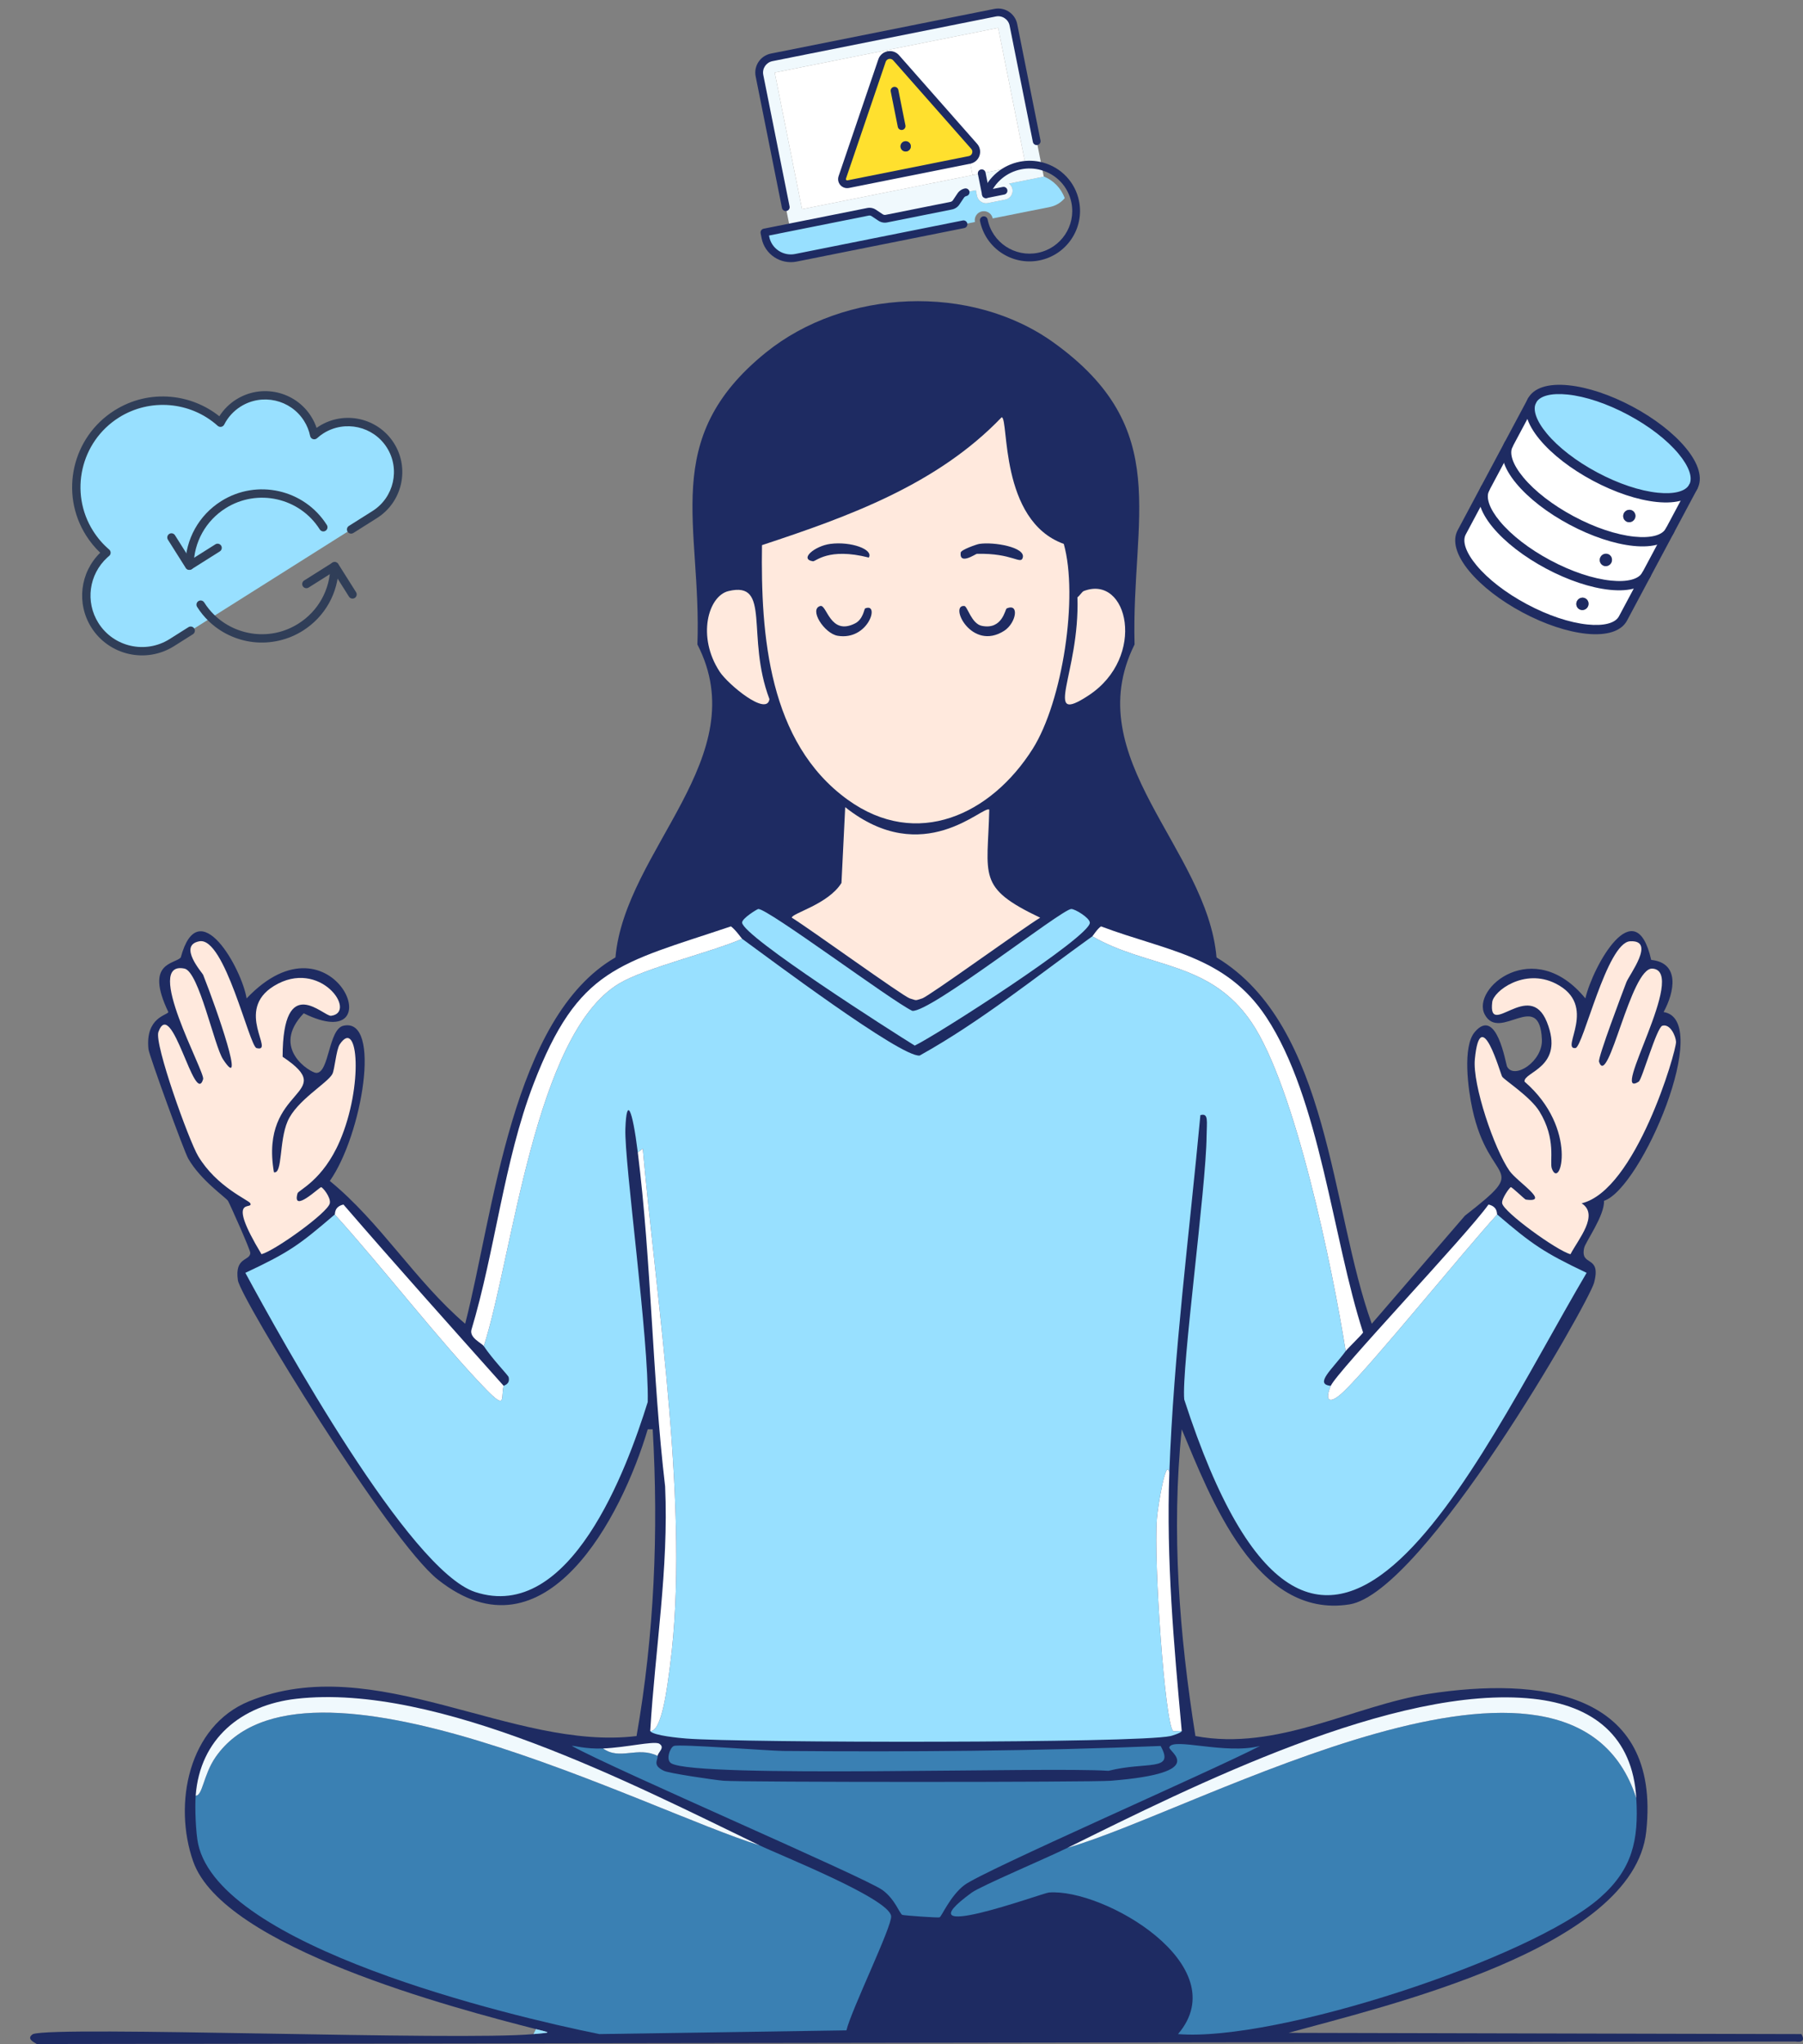 <svg width="479" height="543" viewBox="0 0 479 543" fill="none" xmlns="http://www.w3.org/2000/svg">
<rect x="0" y="0" width="479" height="543" fill="#808080" stroke="none"/>
<g clip-path="url(#clip0_3073_38060)">
<path d="M476.94 542.34L9.755 543C9.702 542.815 6.614 541.707 8.765 540.361C15.02 538.131 121.879 542.208 141.728 540.361C146.69 539.899 146.4 540.07 142.388 539.041C120.48 533.433 59.363 517.36 51.326 494.505C45.968 479.264 50.046 458.52 66.173 451.949C99.655 438.318 136.066 465.211 169.112 461.186C173.824 434.293 174.972 406.965 173.402 379.702H172.082C165.232 402.781 144.909 442.316 116.323 419.619C103.337 409.313 63.89 344.852 63.204 340.115C62.28 333.834 66.398 335.061 66.503 332.857C66.543 332.105 60.974 319.635 60.564 319.002C59.957 318.078 53.306 313.552 50.007 307.785C48.845 305.753 39.607 280.285 39.449 278.754C38.551 270.204 44.53 269.715 44.727 268.858C38.3 255.464 46.496 256.203 48.027 254.342C52.778 236.66 64.26 257.404 65.513 265.229C88.754 240.764 105.013 281.209 80.69 269.187C71.703 278.57 82.551 284.97 83.99 285.022C87.5 285.141 87.223 273.384 91.248 272.486C101.542 270.19 96.171 301.596 87.619 313.723C101.12 324.755 110.266 340.247 123.582 351.661C131.197 322.063 135.908 270.309 163.504 254.342C166.051 225.707 200.667 201.097 185.279 171.209C186.454 139.473 175.012 116.684 203.426 93.684C224.383 76.714 257.957 75.183 279.97 91.045C311.855 114.018 300.518 137.441 301.416 171.209C286.305 201.493 320.71 225.404 323.191 254.342C353.308 272.539 353.466 321.298 364.433 351.661L389.178 322.96C407.034 309.039 395.684 315.465 391.158 294.589C390.062 289.549 388.452 278.055 391.818 274.136C397.664 267.314 400.013 282.66 400.396 283.373C402.296 286.883 409.911 281.948 409.634 276.115C409.001 262.537 398.416 276.947 394.457 269.517C390.735 262.55 407.522 248.497 421.182 265.229C423.175 256.691 434.432 236.317 438.668 255.002C446.362 255.794 444.884 263.5 441.968 268.858C455.178 270.877 436.082 315.742 426.131 319.002C426.329 322.894 421.195 329.941 420.852 331.538C419.756 336.644 425.51 333.187 423.491 340.775C422.092 346.04 378.224 423.103 358.494 426.217C333.644 430.15 321.581 397.846 313.953 379.702C311.142 406.899 313.32 434.293 317.583 461.186C339.398 465.29 359.788 453.005 379.61 449.97C408.605 445.523 441.426 448.953 437.348 486.588C433.983 517.69 367.812 532.958 342.328 540.031L478.59 540.361C479.54 542.102 478.801 542.604 476.94 542.34Z" fill="#1E2B62"/>
<path d="M141.729 540.361L142.388 539.041C146.4 540.07 146.691 539.899 141.729 540.361Z" fill="#98E0FF"/>
<path d="M434.71 477.681C435.383 488.937 433.628 496.564 425.142 504.072C406.811 520.29 339.108 542.499 312.964 540.361C328.537 522.111 293.142 501.578 278.651 502.753C276.936 502.898 238.611 516.991 258.195 502.753C260.597 501.011 278.097 493.595 283.6 490.877C318.481 480.901 417.342 424.172 434.71 477.681Z" fill="#3A80B3"/>
<path d="M160.205 464.485C164.732 467.731 169.312 463.825 174.722 466.464C174.696 467.797 173.337 468.932 176.372 470.423C177.705 471.083 189.939 472.877 192.209 473.062C197.422 473.471 290.014 473.471 295.148 473.062C321.648 470.924 310.233 465.29 310.655 464.155C311.645 461.489 325.476 466.174 334.74 463.825C321.701 470.581 261.323 496.92 256.216 500.773C252.468 503.597 250.132 509.179 249.617 509.35C249.142 509.509 240.181 508.862 239.719 508.691C238.994 508.413 237.832 504.56 234.44 502.093C229.861 498.767 163.148 470.053 151.957 463.825C152.313 463.627 155.415 464.683 160.205 464.485Z" fill="#3A80B3"/>
<path d="M179.01 463.825C180.343 463.244 204.098 465.105 208.044 465.145C241.487 465.422 274.889 465.184 308.344 463.825C312.172 470.726 304.702 467.837 294.487 470.423C278.188 469.314 185.398 472.468 178.35 468.444C176.793 467.559 177.981 464.261 179.01 463.825Z" fill="#3A80B3"/>
<path d="M201.776 490.217C207.372 492.922 236.221 504.336 236.749 509.021C237.04 511.686 226.125 534.027 224.872 539.371L159.215 540.361C134.562 535.373 58.585 517.163 52.646 489.887C52 486.891 51.749 480.188 51.986 477.021C53.834 477.087 54.019 471.479 57.265 466.794C80.559 433.119 171.964 481.072 201.776 490.217Z" fill="#3A80B3"/>
<path d="M201.776 490.216C171.963 481.072 80.559 433.118 57.265 466.794C54.019 471.478 53.834 477.087 51.986 477.021C53.121 461.872 64.102 452.952 78.711 451.289C116.205 447.014 168.202 473.999 201.776 490.216Z" fill="#F0F9FD"/>
<path d="M434.709 477.681C417.341 424.172 318.48 480.901 283.6 490.877C316.54 474.593 370.768 447.37 407.325 451.289C423.307 453.005 433.746 461.318 434.709 477.681Z" fill="#F0F9FD"/>
<path d="M174.722 466.465C169.311 463.826 164.732 467.731 160.205 464.485C166.315 464.235 173.35 462.506 175.052 463.166C176.9 464.221 174.749 465.501 174.722 466.465Z" fill="#F0F9FD"/>
<path d="M357.505 358.919C353.955 363.762 349.045 367.721 353.546 368.156C351.869 372.115 353.11 373.329 356.845 369.806C364.169 362.891 388.228 333.095 397.757 322.631C407.008 330.548 410.057 332.686 421.512 338.136C391.29 389.454 350.576 482.643 314.613 371.785C313.822 363.656 320.42 315.597 320.552 301.847C320.592 297.941 321.159 295.593 318.903 296.239C315.973 327.751 311.802 359.605 310.654 391.249C309.836 386.855 307.619 399.984 307.355 403.455C306.484 415.186 309.466 457.491 311.644 459.867C311.763 459.999 313.056 459.788 313.954 459.867C313.822 460.329 311.38 461.107 310.984 461.186C301.891 463.152 196.999 463.02 182.31 461.846C180.594 461.714 173.56 461.068 172.742 459.867C175.843 460.078 177.269 448.149 178.021 442.382C183.313 401.924 174.51 346.924 170.762 305.146L169.443 306.136C167.965 294.26 166.447 291.251 166.143 299.868C165.827 308.802 172.425 355.792 172.082 372.445C166.5 390.378 151.468 431.245 126.221 422.919C108.642 417.112 74.87 356.029 65.184 338.136C76.942 332.607 79.41 330.786 88.939 322.631C101.014 335.906 117.445 357.098 129.191 369.146C134.707 374.807 132.978 371.152 133.81 368.156C133.849 368.024 135.591 367.773 135.13 365.847C135.011 365.332 130.906 361.176 128.531 357.599C136.185 333.834 141.992 274.704 164.494 261.27C171.488 257.087 188.777 253.036 197.157 249.394C203.518 253.999 239.481 281.051 244.338 280.404C260.676 271.299 275.114 259.568 290.198 248.734C304.993 257.285 321.304 255.134 332.43 271.497C344.057 288.586 353.994 336.816 357.505 358.919Z" fill="#98E0FF"/>
<path d="M201.447 241.477C203.888 241.279 236.895 265.942 242.358 268.528C246.991 269.135 282.069 241.53 284.59 241.477C285.606 241.45 289.486 243.826 289.539 245.106C289.71 248.787 249.023 274.862 243.018 277.765C237.093 274.11 197.435 248.814 197.157 245.106C197.078 243.984 201.169 241.503 201.447 241.477Z" fill="#98E0FF"/>
<path d="M357.506 358.919C353.995 336.816 344.058 288.585 332.431 271.497C321.305 255.134 304.993 257.285 290.199 248.734C290.344 248.628 291.519 246.741 292.509 246.095C309.771 252.627 325.568 253.801 336.39 270.177C350.749 291.91 354.035 329.083 362.125 353.97C362.085 354.3 358.034 358.206 357.506 358.919Z" fill="white"/>
<path d="M197.157 249.394C188.777 253.036 171.488 257.087 164.494 261.27C141.992 274.703 136.186 333.833 128.531 357.599C128.003 356.807 124.73 355.448 125.232 353.31C131.553 332.289 133.876 308.445 141.728 287.991C153.632 257.008 164.454 256.084 194.188 246.095C195.481 247.045 196.973 249.262 197.157 249.394Z" fill="white"/>
<path d="M172.743 459.867C174.036 438.213 177.692 416.69 176.702 394.878C173.244 365.451 173.099 335.51 169.443 306.136L170.763 305.146C174.511 346.924 183.314 401.924 178.022 442.382C177.269 448.149 175.844 460.078 172.743 459.867Z" fill="white"/>
<path d="M133.81 368.156C132.979 371.151 134.708 374.806 129.191 369.145C117.446 357.098 101.015 335.905 88.939 322.63C89.071 322.512 88.728 320.545 91.249 319.991C105.238 336.196 119.557 352.176 133.81 368.156Z" fill="white"/>
<path d="M397.756 322.63C388.228 333.095 364.169 362.891 356.845 369.805C353.11 373.329 351.869 372.115 353.545 368.156C355.103 364.474 389.534 328.278 395.447 319.991C397.967 320.545 397.624 322.512 397.756 322.63Z" fill="white"/>
<path d="M310.654 391.248C309.822 414.367 311.855 436.892 313.953 459.866C313.056 459.787 311.762 459.998 311.644 459.866C309.466 457.491 306.483 415.185 307.354 403.454C307.618 399.984 309.836 386.854 310.654 391.248Z" fill="white"/>
<path d="M433.061 250.054C440.016 249.658 432.81 258.988 432.071 260.941C431.081 263.553 424.456 280.998 424.812 282.054C427.241 289.364 433.219 256.916 438.999 257.312C448.581 257.972 427.373 292.505 435.37 287.332C436.228 286.778 440.134 272.922 441.639 272.487C443.737 271.88 445.215 275.298 445.268 276.776C445.347 279.336 434.578 316.218 420.193 319.662C424.918 322.71 419.362 329.123 417.224 333.188C413.634 332.251 399.473 322.011 399.077 319.662C398.866 318.461 401.07 315.413 401.387 315.373C401.691 315.334 405.095 318.633 405.346 318.672C412.103 319.609 403.116 313.988 401.057 311.085C397.005 305.345 391.159 288.137 391.819 281.394C393.297 266.127 398.602 285.261 399.077 286.013C399.645 286.91 406.56 291.317 408.975 295.25C413.555 302.719 411.615 308.591 412.275 310.425C414.479 316.495 419.428 299.763 405.016 287.332C404.739 284.68 415.812 283.598 410.955 271.497C406.31 259.925 395.263 276.155 396.438 266.219C396.781 263.263 404.99 257.114 413.265 261.271C424.799 267.05 414.452 278.834 418.544 278.425C420.576 278.227 426.858 250.397 433.061 250.054Z" fill="#FFE9DD"/>
<path d="M52.976 250.054C59.694 248.814 66.239 277.924 68.153 278.425C73.194 279.731 62.175 268.436 72.772 261.93C84.993 254.422 95.062 268.977 87.949 269.848C85.969 270.085 75.121 258.024 75.082 280.734C90.549 291.08 68.839 288.427 72.772 311.414C75.095 311.982 74.105 303.233 76.401 297.889C78.777 292.36 86.92 287.794 88.279 285.353C88.926 284.205 89.295 278.874 90.259 277.435C95.181 270.059 96.58 288.48 90.259 303.167C85.745 313.631 79.278 316.152 79.041 317.023C77.523 322.473 84.874 315.373 85.31 315.373C85.706 315.373 87.949 318.078 87.619 319.662C87.118 322.129 73.115 332.185 69.473 333.188C59.746 317.075 67.388 321.641 66.503 319.662C66.121 318.804 57.608 315.4 52.646 307.126C50.218 303.088 40.927 277.303 42.088 274.136C45.625 264.49 51.749 294.22 53.966 286.672C54.52 284.772 37.878 255.003 49.017 257.312C52.844 258.104 56.922 277.858 59.245 281.394C65.434 290.829 57.754 268.502 53.966 258.961C53.768 258.447 47.169 251.123 52.976 250.054Z" fill="#FFE9DD"/>
<path d="M224.543 214.426C245.328 230.96 261.178 213.819 262.815 215.086C262.419 232.781 259.384 235.724 276.342 243.786C271.618 246.65 246.807 264.662 244.998 265.229C243.019 265.836 243.679 265.836 241.699 265.229C239.891 264.662 214.988 246.637 210.355 243.786C210.355 242.599 220.056 240.237 223.553 234.549L224.543 214.426Z" fill="#FFE9DD"/>
<path d="M287.89 157.023C299.688 152.458 304.716 174.547 289.21 184.735C276.659 192.982 286.9 178.928 286.24 158.673C286.821 158.264 287.494 157.182 287.89 157.023Z" fill="#FFE9DD"/>
<path d="M193.528 157.023C205.01 154.266 198.094 169.005 204.416 185.724C203.756 190.409 193.436 181.832 191.218 178.467C185.095 169.203 188.117 158.33 193.528 157.023Z" fill="#FFE9DD"/>
<path d="M266.114 110.839C268.067 111.103 265.414 138.286 282.61 144.488C286.543 158.462 282.294 186.345 274.362 198.921C263.329 216.392 243.599 225.734 225.202 212.446C204.165 197.245 202.08 168.702 202.437 144.818C225.466 137.217 248.984 128.732 266.114 110.839Z" fill="#FFE9DD"/>
<path d="M256.215 160.982C257.007 161.061 258.103 165.706 260.834 166.26C266.311 167.382 267.024 161.827 267.433 161.642C270.917 160.111 269.954 165.548 266.773 167.58C258.076 173.135 252.058 160.56 256.215 160.982Z" fill="#1E2B62"/>
<path d="M217.943 160.982C219.672 160.533 220.543 168.992 227.181 165.601C229.319 164.505 229.596 161.734 229.82 161.642C233.846 159.9 230.744 170.246 222.562 168.9C218.972 168.306 214.828 161.8 217.943 160.982Z" fill="#1E2B62"/>
<path d="M260.175 144.488C264.029 143.894 272.462 145.372 271.723 148.116C271.182 150.135 269.07 146.889 259.515 147.127C259.238 147.127 254.817 150.228 255.226 146.797C255.318 146.045 259.475 144.593 260.175 144.488Z" fill="#1E2B62"/>
<path d="M220.584 144.488C226.087 143.762 232.131 145.979 230.812 148.117C220.029 145.372 216.717 149.225 215.965 149.107C212.256 148.526 216.493 145.029 220.584 144.488Z" fill="#1E2B62"/>
<path d="M210.026 200.569L221.573 213.435V232.569C220.755 236.488 204.14 245.329 203.757 238.507C203.651 236.567 211.53 223.767 210.026 200.569Z" fill="#1E2B62"/>
<path d="M274.032 203.869C274.666 222.897 283.125 236.713 282.941 238.508C282.254 245.159 265.52 236.674 265.124 231.91C265.494 217.131 262.471 213.74 274.032 203.869Z" fill="#1E2B62"/>
<path d="M233.12 83.127C280.472 78.311 309.467 110.97 298.447 157.683C295.306 153.949 291.769 154.213 287.23 154.384C287.85 139.077 279.14 142.653 273.702 132.941C268.951 124.443 270.179 114.757 268.753 105.56C266.14 104.451 256.651 122.173 221.243 135.91C210.091 140.238 196.471 137.441 199.797 153.394C198.939 155.321 193.832 152.787 187.92 157.353C186.56 145.147 185.254 129.576 188.579 117.766C193.264 101.166 216.201 84.842 233.12 83.127Z" fill="#1E2B62"/>
<path d="M293.828 184.075C296.018 213.093 317.372 228.4 320.222 254.013C305.798 244.683 288.588 248.603 281.62 229.931C279.377 223.926 276.552 204.172 277.661 198.261C279.548 188.126 287.862 190.422 293.828 184.075Z" fill="#1E2B62"/>
<path d="M192.868 184.075C195.006 186.173 197.5 187.928 200.126 189.354C203.571 191.227 209.364 184.339 207.055 214.755C204.574 247.613 193.699 242.216 167.133 252.693C168.862 228.994 189.779 216.999 192.868 184.075Z" fill="#1E2B62"/>
<g clip-path="url(#clip1_3073_38060)">
<path d="M419.621 161.874C420.406 162.294 421.399 161.98 421.828 161.178C422.256 160.376 421.963 159.376 421.178 158.957C420.392 158.538 419.399 158.851 418.971 159.653C418.543 160.456 418.835 161.455 419.621 161.874ZM431.176 164.294C428.599 169.122 416.907 167.922 405.08 161.61C393.254 155.297 385.75 146.25 388.327 141.422L394.555 129.754C391.978 134.582 399.482 143.628 411.308 149.941C423.135 156.253 434.827 157.453 437.404 152.625L431.176 164.294Z" fill="white"/>
<path d="M425.849 150.206C426.635 150.626 427.628 150.312 428.056 149.51C428.484 148.708 428.192 147.708 427.406 147.289C426.621 146.87 425.628 147.183 425.2 147.985C424.771 148.788 425.064 149.787 425.849 150.206ZM437.405 152.626C434.828 157.454 423.135 156.254 411.309 149.942C399.482 143.629 391.978 134.582 394.555 129.754L400.783 118.086C398.206 122.914 405.71 131.961 417.537 138.273C429.363 144.586 441.056 145.785 443.633 140.957L437.405 152.626Z" fill="white"/>
<path d="M432.078 138.537C432.863 138.957 433.856 138.643 434.285 137.841C434.713 137.039 434.42 136.04 433.635 135.62C432.849 135.201 431.856 135.514 431.428 136.316C431 137.119 431.292 138.118 432.078 138.537ZM443.633 140.957C441.056 145.785 429.364 144.585 417.537 138.273C405.711 131.96 398.207 122.913 400.784 118.086L407.012 106.417C404.435 111.245 411.939 120.292 423.765 126.604C435.592 132.917 447.284 134.116 449.861 129.288L443.633 140.957Z" fill="white"/>
<path d="M449.862 129.289C447.285 134.117 435.593 132.917 423.766 126.604C411.94 120.292 404.436 111.245 407.012 106.417C409.589 101.59 421.282 102.789 433.108 109.102C444.935 115.414 452.439 124.461 449.862 129.289Z" fill="#98E0FF"/>
<path d="M433.635 135.621C434.421 136.04 434.713 137.04 434.285 137.842C433.857 138.644 432.864 138.957 432.078 138.538C431.293 138.119 431 137.119 431.429 136.317C431.857 135.515 432.85 135.201 433.635 135.621Z" fill="#1E2B62"/>
<path d="M427.407 147.289C428.192 147.708 428.485 148.707 428.057 149.51C427.628 150.312 426.635 150.625 425.85 150.206C425.064 149.787 424.772 148.787 425.2 147.985C425.628 147.183 426.621 146.869 427.407 147.289Z" fill="#1E2B62"/>
<path d="M421.178 158.958C421.964 159.377 422.256 160.376 421.828 161.179C421.4 161.981 420.407 162.294 419.621 161.875C418.836 161.456 418.543 160.456 418.971 159.654C419.4 158.852 420.393 158.538 421.178 158.958Z" fill="#1E2B62"/>
<path d="M423.181 127.698C417.329 124.574 412.309 120.689 409.047 116.757C405.543 112.534 404.439 108.659 405.94 105.845C407.442 103.032 411.276 101.792 416.735 102.354C421.817 102.876 427.839 104.884 433.691 108.007C439.544 111.131 444.563 115.017 447.826 118.949C451.33 123.171 452.434 127.047 450.932 129.86C449.431 132.673 445.596 133.913 440.138 133.352C435.055 132.83 429.034 130.822 423.181 127.698ZM432.524 110.195C426.937 107.213 421.228 105.3 416.447 104.81C412.109 104.363 409.06 105.158 408.083 106.989C407.106 108.819 408.142 111.795 410.927 115.151C413.997 118.851 418.763 122.528 424.349 125.51C429.936 128.492 435.645 130.406 440.426 130.896C444.764 131.342 447.813 130.547 448.79 128.717C449.767 126.886 448.731 123.911 445.945 120.555C442.876 116.855 438.11 113.177 432.524 110.195Z" fill="#1E2B62"/>
<path d="M416.954 139.367C411.101 136.243 406.082 132.357 402.82 128.425C399.315 124.203 398.211 120.327 399.713 117.514C400.035 116.91 400.777 116.676 401.368 116.992C401.959 117.307 402.178 118.054 401.855 118.657C400.878 120.488 401.915 123.463 404.7 126.819C407.77 130.519 412.535 134.197 418.122 137.179C423.708 140.161 429.418 142.074 434.198 142.564C438.537 143.011 441.585 142.216 442.563 140.385C442.885 139.782 443.627 139.548 444.218 139.863C444.809 140.178 445.027 140.925 444.705 141.529C443.203 144.342 439.369 145.582 433.911 145.021C428.828 144.498 422.807 142.49 416.954 139.367Z" fill="#1E2B62"/>
<path d="M410.725 151.036C404.873 147.912 399.854 144.026 396.591 140.094C393.087 135.872 391.983 131.996 393.484 129.183C393.807 128.579 394.549 128.345 395.14 128.661C395.731 128.976 395.949 129.723 395.627 130.326C394.65 132.157 395.686 135.132 398.471 138.488C401.541 142.188 406.307 145.866 411.893 148.848C417.48 151.83 423.189 153.743 427.97 154.233C432.308 154.68 435.357 153.885 436.334 152.054C436.656 151.451 437.398 151.217 437.989 151.532C438.58 151.847 438.799 152.594 438.477 153.198C436.975 156.011 433.14 157.251 427.682 156.689C422.6 156.167 416.578 154.159 410.725 151.036Z" fill="#1E2B62"/>
<path d="M404.496 162.703C398.643 159.579 393.624 155.694 390.362 151.762C386.857 147.54 385.753 143.664 387.255 140.85L405.94 105.845C406.262 105.241 407.004 105.007 407.595 105.323C408.186 105.638 408.404 106.385 408.082 106.988L389.397 141.994C388.42 143.825 389.457 146.8 392.242 150.156C395.312 153.856 400.077 157.534 405.664 160.515C411.25 163.497 416.96 165.411 421.74 165.901C426.079 166.347 429.128 165.552 430.105 163.722L448.789 128.716C449.111 128.113 449.853 127.879 450.444 128.194C451.035 128.51 451.254 129.256 450.932 129.86L432.247 164.865C430.745 167.679 426.911 168.919 421.453 168.357C416.37 167.835 410.349 165.827 404.496 162.703Z" fill="#1E2B62"/>
</g>
</g>
<g clip-path="url(#clip2_3073_38060)">
<path d="M277.377 46.91C279.872 47.949 281.908 49.989 282.858 52.637C281.886 53.811 280.515 54.672 278.909 54.993L263.729 58.028C263.487 56.818 262.384 56.004 261.173 56.12C261.087 56.11 260.992 56.129 260.898 56.148C259.589 56.409 258.746 57.668 259.007 58.972L211.443 68.482C207.719 69.227 204.095 66.82 203.353 63.109L203.084 61.765L230.597 56.264C231.123 56.158 231.678 56.271 232.115 56.561L233.96 57.786C234.397 58.077 234.953 58.189 235.479 58.084L252.723 54.636C253.249 54.531 253.719 54.213 254.011 53.777L255.243 51.937C255.534 51.501 256.004 51.184 256.53 51.078L259.256 50.533L259.565 52.08C259.796 53.236 261.061 54.227 262.397 53.96L267.079 53.024C268.374 52.765 269.231 51.503 268.97 50.199C268.852 49.608 268.515 49.116 268.067 48.772L277.377 46.91Z" fill="#98E0FF"/>
<path d="M261.928 51.608C263.417 47.828 266.79 44.833 271.094 43.972L272.443 43.703L265.185 7.402L205.815 19.273L213.073 55.573L260.812 46.028L261.928 51.608ZM276.744 44.157L277.298 46.926L268.068 48.772C268.516 49.116 268.853 49.608 268.971 50.199C269.232 51.503 268.376 52.765 267.08 53.024L262.398 53.96C261.062 54.227 259.798 53.236 259.566 52.08L259.257 50.534L256.532 51.078C256.005 51.184 255.536 51.501 255.244 51.937L254.012 53.778C253.72 54.213 253.251 54.531 252.724 54.636L235.48 58.084C234.954 58.189 234.398 58.077 233.961 57.786L232.117 56.561C231.68 56.271 231.124 56.159 230.598 56.264L209.832 60.416L201.767 20.082C201.321 17.85 202.769 15.687 205.009 15.239L264.379 3.369C266.619 2.921 268.787 4.361 269.233 6.593L276.744 44.157Z" fill="#F0F9FD"/>
<path d="M265.184 7.402L272.442 43.702L258.382 46.513L257.576 42.48C258.358 42.323 258.99 41.764 259.236 41.029C259.493 40.279 259.329 39.459 258.806 38.878L238.061 15.342C237.551 14.758 236.753 14.485 235.984 14.638L235.715 13.294L265.184 7.402Z" fill="white"/>
<path d="M260.811 46.028L271.092 43.972C266.788 44.833 263.416 47.828 261.926 51.608L260.811 46.028Z" fill="#F0F9FD"/>
<path d="M258.807 38.879C259.33 39.459 259.494 40.279 259.237 41.03C258.991 41.764 258.359 42.324 257.577 42.48L225.328 48.928C224.856 49.023 224.359 48.856 224.033 48.488C223.707 48.12 223.605 47.609 223.764 47.144L234.324 16.09C234.57 15.355 235.202 14.796 235.985 14.639C236.767 14.482 237.552 14.759 238.062 15.342L258.807 38.879ZM241.957 38.613C241.809 37.873 241.081 37.39 240.339 37.538C239.597 37.686 239.11 38.413 239.258 39.152C239.406 39.892 240.134 40.375 240.876 40.227C241.618 40.078 242.105 39.352 241.957 38.613Z" fill="#FFE02E"/>
<path d="M257.576 42.48L258.382 46.513L213.073 55.573L205.814 19.273L235.715 13.294L235.984 14.638C235.201 14.795 234.57 15.355 234.324 16.089L223.764 47.143C223.604 47.608 223.706 48.119 224.033 48.488C224.359 48.856 224.855 49.022 225.327 48.928L257.576 42.48Z" fill="white"/>
<path d="M240.338 37.538C241.08 37.389 241.808 37.873 241.956 38.612C242.104 39.352 241.617 40.078 240.875 40.227C240.133 40.375 239.405 39.892 239.257 39.152C239.109 38.413 239.595 37.686 240.338 37.538Z" fill="#1E2B62"/>
<path d="M256.173 60.588L211.646 69.491C207.368 70.346 203.194 67.574 202.342 63.312L202.073 61.967C201.961 61.411 202.325 60.868 202.883 60.757L230.396 55.256C231.185 55.098 232.021 55.261 232.689 55.706L234.533 56.931C234.746 57.072 235.025 57.126 235.278 57.076L252.522 53.628C252.775 53.577 253.01 53.42 253.154 53.208L254.386 51.368C254.831 50.702 255.54 50.228 256.329 50.07C256.888 49.959 257.432 50.32 257.543 50.876C257.654 51.433 257.291 51.975 256.733 52.087C256.48 52.138 256.244 52.295 256.101 52.507L254.869 54.347C254.423 55.013 253.715 55.487 252.925 55.645L235.681 59.093C234.892 59.25 234.056 59.087 233.388 58.642L231.543 57.417C231.331 57.276 231.052 57.222 230.799 57.272L204.298 62.571L204.365 62.907C204.996 66.058 208.08 68.107 211.243 67.474L255.77 58.571C256.328 58.46 256.872 58.821 256.984 59.377C257.095 59.934 256.731 60.477 256.173 60.588Z" fill="#1E2B62"/>
<path d="M208.957 56.047C208.399 56.158 207.855 55.797 207.743 55.241L200.754 20.285C200.198 17.505 202.016 14.789 204.806 14.232L264.176 2.361C266.966 1.803 269.688 3.611 270.244 6.391L276.427 37.313C276.538 37.87 276.175 38.412 275.616 38.524C275.058 38.636 274.514 38.274 274.403 37.718L268.22 6.795C267.886 5.127 266.254 4.043 264.579 4.377L205.209 16.248C203.534 16.583 202.444 18.211 202.778 19.88L209.767 54.836C209.879 55.392 209.515 55.935 208.957 56.047Z" fill="#1E2B62"/>
<path d="M239.732 34.513C239.174 34.624 238.63 34.263 238.519 33.707L236.637 24.296C236.526 23.739 236.889 23.196 237.448 23.085C238.006 22.973 238.55 23.334 238.661 23.891L240.543 33.302C240.654 33.858 240.291 34.401 239.732 34.513Z" fill="#1E2B62"/>
<path d="M257.778 43.489L225.529 49.936C224.696 50.103 223.825 49.809 223.258 49.169C222.69 48.526 222.509 47.623 222.787 46.811L233.346 15.76C233.71 14.676 234.642 13.858 235.783 13.63C236.923 13.402 238.085 13.801 238.84 14.665L259.583 38.199C260.345 39.046 260.591 40.261 260.215 41.36C259.852 42.443 258.918 43.261 257.779 43.488L257.778 43.489ZM236.186 15.647C235.771 15.73 235.433 16.023 235.303 16.414L224.742 47.472C224.701 47.591 224.725 47.715 224.809 47.807C224.89 47.899 225.015 47.942 225.128 47.919L257.376 41.471C257.791 41.389 258.129 41.096 258.259 40.704C258.396 40.301 258.311 39.867 258.04 39.565L237.285 16.021C237.015 15.714 236.586 15.567 236.186 15.647Z" fill="#1E2B62"/>
<path d="M276.134 69.181C268.88 70.631 261.803 65.931 260.358 58.703C260.246 58.147 260.61 57.604 261.168 57.492C261.726 57.381 262.27 57.742 262.382 58.298C263.604 64.414 269.593 68.391 275.731 67.164C281.869 65.937 285.868 59.962 284.645 53.847C283.798 49.607 280.667 46.276 276.474 45.15C274.8 44.696 273.011 44.638 271.296 44.981C267.457 45.748 264.314 48.366 262.889 51.982C262.68 52.511 262.082 52.772 261.551 52.564C261.02 52.357 260.759 51.761 260.969 51.231C262.653 46.961 266.362 43.868 270.894 42.962C272.921 42.557 275.038 42.626 277.017 43.162C281.968 44.492 285.669 48.429 286.671 53.44C288.116 60.668 283.39 67.728 276.136 69.179L276.134 69.181Z" fill="#1E2B62"/>
<path d="M266.811 51.679L262.128 52.615C261.57 52.727 261.026 52.366 260.915 51.809L259.799 46.23C259.688 45.674 260.051 45.131 260.61 45.019C261.168 44.908 261.712 45.269 261.823 45.825L262.737 50.397L266.407 49.663C266.966 49.551 267.51 49.912 267.621 50.469C267.732 51.025 267.369 51.568 266.811 51.679Z" fill="#1E2B62"/>
</g>
<g clip-path="url(#clip3_3073_38060)">
<path d="M103.725 118.319C107.649 124.537 105.779 132.767 99.549 136.698L45.648 170.709C38.729 175.076 29.576 173.014 25.218 166.107C21.342 159.964 22.563 152.038 27.753 147.294C27.93 147.13 28.095 146.973 28.287 146.834C26.578 145.376 25.062 143.639 23.799 141.637C17.04 130.927 20.261 116.754 30.991 109.984C39.878 104.376 51.132 105.602 58.578 112.291C59.618 110.218 61.223 108.401 63.329 107.072C69.559 103.141 77.793 104.996 81.716 111.214C82.585 112.59 83.171 114.075 83.481 115.594C84.049 115.078 84.661 114.604 85.338 114.177C91.568 110.246 99.802 112.1 103.725 118.319Z" fill="#98E0FF"/>
<path d="M100.14 137.637L93.873 141.592C93.354 141.919 92.667 141.764 92.341 141.247C92.014 140.729 92.17 140.042 92.689 139.715L98.956 135.76C104.658 132.162 106.376 124.604 102.784 118.912C99.193 113.221 91.631 111.518 85.93 115.115C85.329 115.494 84.772 115.92 84.226 116.416C83.93 116.683 83.513 116.774 83.134 116.65C82.754 116.527 82.47 116.209 82.392 115.817C82.102 114.397 81.558 113.048 80.775 111.808C77.184 106.116 69.622 104.413 63.92 108.011C62.051 109.19 60.546 110.842 59.569 112.788C59.414 113.098 59.121 113.317 58.782 113.383C58.441 113.447 58.09 113.349 57.833 113.118C50.61 106.63 39.816 105.727 31.58 110.924C21.385 117.357 18.315 130.868 24.736 141.045C25.916 142.916 27.354 144.58 29.007 145.991C29.267 146.212 29.408 146.54 29.395 146.881C29.381 147.222 29.211 147.537 28.934 147.736C28.813 147.823 28.691 147.938 28.55 148.068L28.506 148.109C23.603 152.591 22.618 159.908 26.156 165.515C30.182 171.896 38.661 173.806 45.054 169.773L50.068 166.609C50.586 166.281 51.273 166.436 51.6 166.954C51.927 167.472 51.771 168.158 51.252 168.485L46.238 171.649C38.809 176.337 28.957 174.117 24.277 166.701C20.258 160.331 21.261 152.061 26.625 146.834C25.192 145.472 23.929 143.929 22.857 142.231C15.784 131.02 19.166 116.133 30.398 109.046C34.921 106.191 40.117 104.938 45.426 105.421C50.109 105.847 54.62 107.667 58.272 110.58C59.401 108.798 60.923 107.278 62.735 106.135C69.474 101.883 78.409 103.896 82.654 110.622C83.261 111.584 83.747 112.605 84.106 113.666C84.315 113.519 84.526 113.377 84.744 113.24C91.483 108.987 100.419 111 104.663 117.727C108.908 124.454 106.878 133.386 100.139 137.638L100.14 137.637Z" fill="#303E58"/>
<path d="M86.491 141.002C85.972 141.329 85.285 141.174 84.959 140.657C79.625 132.205 68.399 129.676 59.932 135.019C54.665 138.342 51.494 144.041 51.448 150.262C51.443 150.876 50.943 151.371 50.329 151.367C49.715 151.362 49.22 150.863 49.225 150.25C49.275 143.267 52.834 136.871 58.745 133.141C68.248 127.145 80.851 129.984 86.836 139.47C87.163 139.987 87.007 140.674 86.488 141.001L86.491 141.002Z" fill="#303E58"/>
<path d="M80.458 167.55C76.552 170.015 71.881 171.088 67.304 170.574C62.798 170.067 58.547 168.052 55.334 164.897C54.219 163.81 53.218 162.572 52.366 161.221C52.039 160.703 52.195 160.016 52.714 159.689C53.232 159.362 53.919 159.516 54.246 160.034C55.006 161.238 55.895 162.339 56.888 163.309C59.753 166.12 63.539 167.916 67.555 168.367C71.691 168.832 75.743 167.9 79.273 165.672C84.539 162.349 87.71 156.65 87.756 150.428C87.76 149.816 88.26 149.321 88.876 149.324C89.49 149.328 89.984 149.827 89.979 150.441C89.929 157.424 86.37 163.82 80.46 167.549L80.458 167.55Z" fill="#303E58"/>
<path d="M58.4 146.481L50.879 151.226C50.36 151.554 49.673 151.399 49.347 150.881L44.61 143.374C44.283 142.856 44.439 142.17 44.958 141.842C45.476 141.515 46.163 141.67 46.49 142.188L50.635 148.756L57.216 144.604C57.734 144.276 58.421 144.431 58.748 144.949C59.075 145.467 58.919 146.153 58.4 146.481Z" fill="#303E58"/>
<path d="M94.248 158.85C93.729 159.177 93.042 159.022 92.715 158.504L88.571 151.936L81.99 156.088C81.471 156.416 80.784 156.261 80.457 155.743C80.131 155.225 80.287 154.539 80.805 154.211L88.326 149.466C88.845 149.138 89.532 149.293 89.859 149.811L94.596 157.318C94.922 157.836 94.766 158.522 94.248 158.85Z" fill="#303E58"/>
</g>
<defs>
<clipPath id="clip0_3073_38060">
<rect width="471" height="463" fill="white" transform="translate(8 80)"/>
</clipPath>
<clipPath id="clip1_3073_38060">
<rect width="51" height="62" fill="white" transform="translate(411.195 96) rotate(28.091)"/>
</clipPath>
<clipPath id="clip2_3073_38060">
<rect width="84.625" height="67.868" fill="white" transform="translate(193 16.592) rotate(-11.307)"/>
</clipPath>
<clipPath id="clip3_3073_38060">
<rect width="94.12" height="76.192" fill="white" transform="translate(0 128.227) rotate(-32.252)"/>
</clipPath>
</defs>
</svg>
